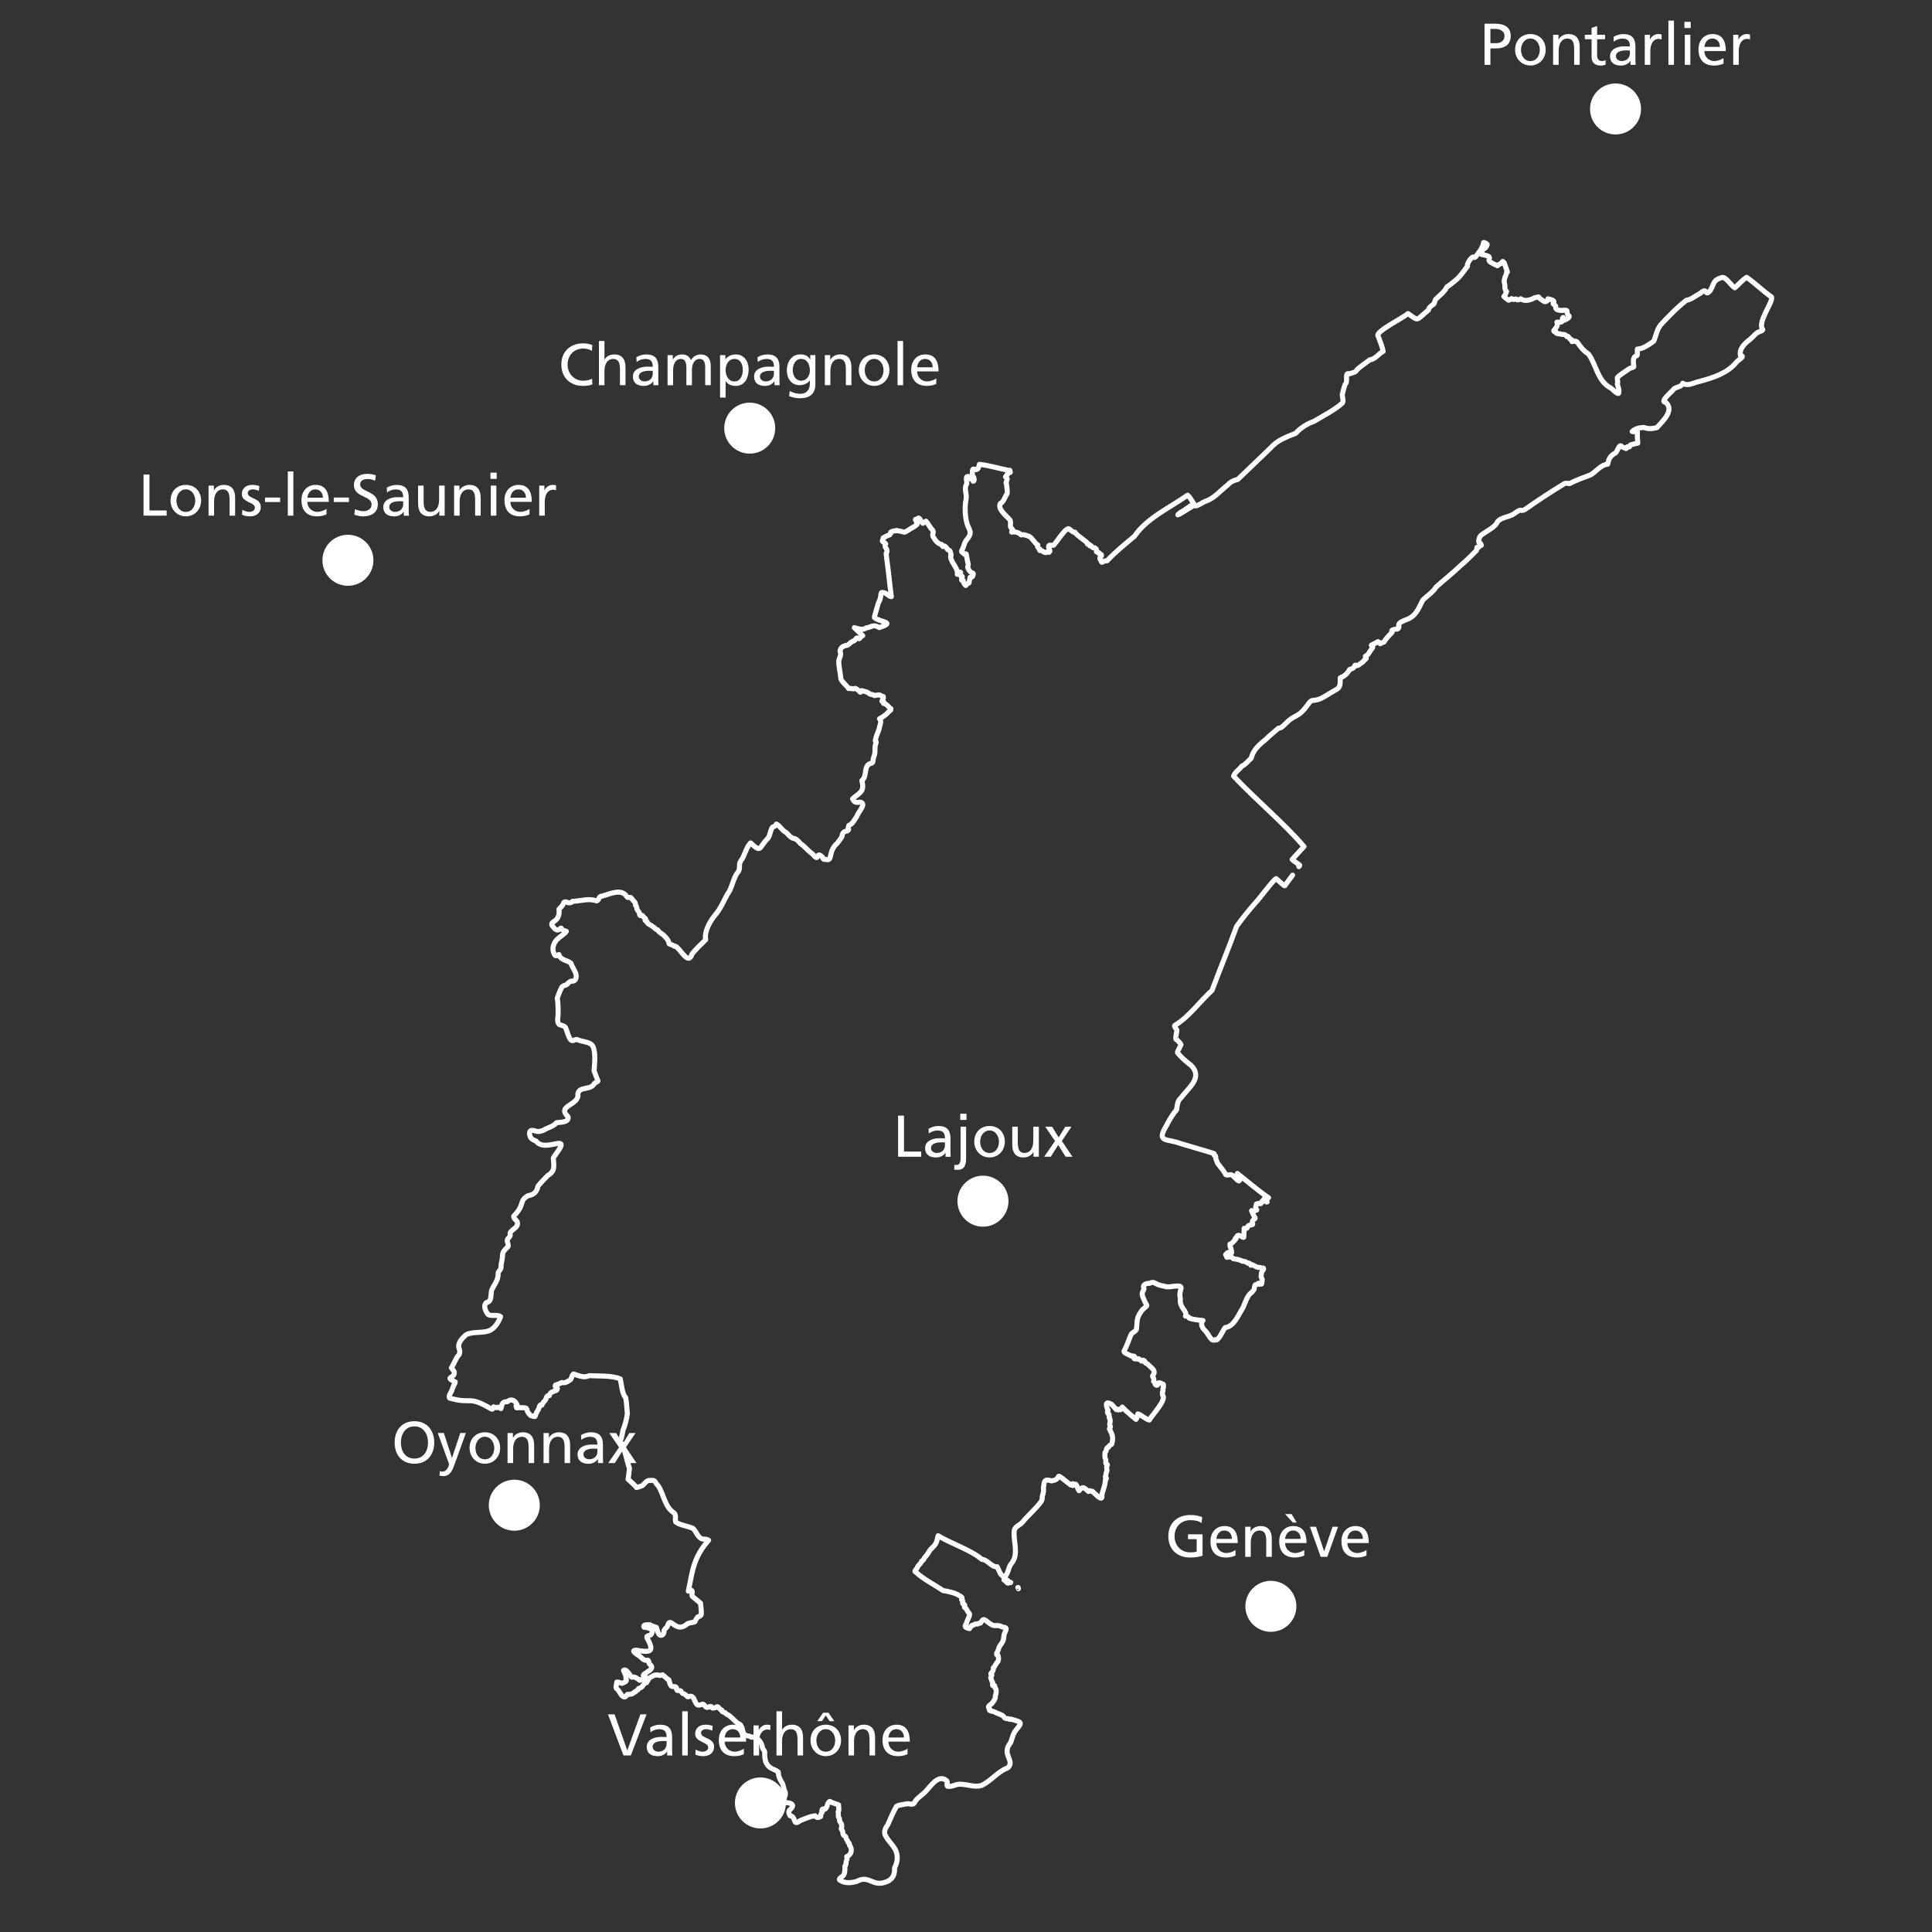 <svg xmlns="http://www.w3.org/2000/svg" id="Haut-Jura" viewBox="0 0 1000 1000"><rect x="0" y="0" width="1000" height="1000" fill="#333333" stroke="none"/><defs><style>.cls-1{fill:none;stroke:#fff;stroke-linecap:round;stroke-linejoin:round;stroke-width:2.61px;}.cls-2,.cls-3{fill:#fff;}.cls-3{fill-rule:evenodd;}.cls-4{isolation:isolate;}</style></defs><g id="Villes_VECTO_-_copie_22"><path class="cls-3" d="M671,831.43c0,7.3-5.9,13.2-13.2,13.2s-13.2-5.9-13.2-13.2,5.9-13.2,13.2-13.2,13.2,5.9,13.2,13.2"></path><g class="cls-4"><g class="cls-4"><g class="cls-4"><path class="cls-2" d="M621.98,788.3c-1.5-.98-3.11-1.46-5.86-1.46-4.91,0-8.17,3.57-8.17,8.33,0,5,3.6,8.33,8.02,8.33,2.1,0,2.65-.21,3.42-.37v-6.47h-4.48v-2.5h7.53v11.07c-1.16.4-3.17.95-6.5.95-6.74,0-11.22-4.33-11.22-11.1s4.76-10.92,11.26-10.92c3.11,0,4.48.46,6.25,1.07l-.24,3.08Z"></path><path class="cls-2" d="M639.49,805.16c-1.1.4-2.35,1.01-4.91,1.01-5.52,0-8.05-3.36-8.05-8.42,0-4.61,2.9-7.87,7.29-7.87,5.18,0,6.86,3.78,6.86,8.78h-11.1c0,3.08,2.41,5.19,5.12,5.19,1.89,0,4.09-.98,4.79-1.56v2.87ZM637.63,796.53c0-2.38-1.4-4.33-3.87-4.33-2.81,0-3.96,2.32-4.18,4.33h8.05Z"></path><path class="cls-2" d="M644.52,790.25h2.78v2.47h.06c.85-1.77,2.93-2.84,5.09-2.84,4.03,0,5.83,2.5,5.83,6.68v9.24h-2.87v-8.05c0-3.63-.79-5.4-3.29-5.55-3.26,0-4.73,2.62-4.73,6.41v7.2h-2.87v-15.56Z"></path><path class="cls-2" d="M675.08,805.16c-1.1.4-2.35,1.01-4.91,1.01-5.52,0-8.05-3.36-8.05-8.42,0-4.61,2.9-7.87,7.29-7.87,5.19,0,6.86,3.78,6.86,8.78h-11.1c0,3.08,2.41,5.19,5.12,5.19,1.89,0,4.09-.98,4.79-1.56v2.87ZM671.21,788.08h-2.04l-4-4.39h3.33l2.71,4.39ZM673.22,796.53c0-2.38-1.4-4.33-3.87-4.33-2.81,0-3.97,2.32-4.18,4.33h8.05Z"></path><path class="cls-2" d="M687.01,805.8h-3.42l-5.58-15.56h3.14l4.21,12.69h.06l4.3-12.69h2.87l-5.58,15.56Z"></path><path class="cls-2" d="M707.29,805.16c-1.1.4-2.35,1.01-4.91,1.01-5.52,0-8.05-3.36-8.05-8.42,0-4.61,2.9-7.87,7.29-7.87,5.19,0,6.86,3.78,6.86,8.78h-11.1c0,3.08,2.41,5.19,5.12,5.19,1.89,0,4.09-.98,4.79-1.56v2.87ZM705.43,796.53c0-2.38-1.4-4.33-3.87-4.33-2.81,0-3.97,2.32-4.18,4.33h8.05Z"></path></g></g></g><path class="cls-3" d="M279.4,779.09c0,7.3-5.9,13.2-13.2,13.2s-13.2-5.9-13.2-13.2,5.9-13.2,13.2-13.2,13.2,5.9,13.2,13.2"></path><g class="cls-4"><g class="cls-4"><g class="cls-4"><path class="cls-2" d="M214.52,735.62c6.47,0,10.25,4.7,10.25,11.01s-3.75,11.01-10.25,11.01-10.25-4.54-10.25-11.01,3.78-11.01,10.25-11.01ZM214.52,754.95c4.91,0,7.02-4.09,7.02-8.33s-2.32-8.36-7.02-8.33c-4.7-.03-7.02,4-7.02,8.33s2.1,8.33,7.02,8.33Z"></path><path class="cls-2" d="M227.66,761.48c.37.12.85.24,1.34.24,2.56,0,3.42-3.54,3.42-3.84,0-.34-.37-1.13-.55-1.65l-5.28-14.52h3.14l4.18,12.87h.06l4.27-12.87h2.9l-5.73,15.89c-1.07,2.99-2.2,6.44-5.98,6.44-.92,0-1.43-.12-1.95-.21l.18-2.35Z"></path><path class="cls-2" d="M250.97,741.35c4.73,0,7.9,3.42,7.9,8.14,0,4.45-3.23,8.14-7.9,8.14s-7.93-3.69-7.93-8.14c0-4.73,3.17-8.14,7.93-8.14ZM250.97,755.32c3.36,0,4.85-3.05,4.85-5.83,0-2.96-1.8-5.83-4.85-5.83s-4.88,2.87-4.88,5.83c0,2.78,1.49,5.83,4.88,5.83Z"></path><path class="cls-2" d="M262.71,741.72h2.78v2.47h.06c.85-1.77,2.93-2.84,5.09-2.84,4.03,0,5.83,2.5,5.83,6.68v9.24h-2.87v-8.05c0-3.63-.79-5.4-3.29-5.55-3.26,0-4.73,2.62-4.73,6.41v7.2h-2.87v-15.56Z"></path><path class="cls-2" d="M281.34,741.72h2.78v2.47h.06c.85-1.77,2.93-2.84,5.09-2.84,4.03,0,5.83,2.5,5.83,6.68v9.24h-2.87v-8.05c0-3.63-.79-5.4-3.29-5.55-3.26,0-4.73,2.62-4.73,6.41v7.2h-2.87v-15.56Z"></path><path class="cls-2" d="M300.71,742.81c1.43-.85,3.14-1.46,5.12-1.46,4.45,0,6.25,2.2,6.25,6.44v6.44c0,1.77.06,2.59.12,3.05h-2.68v-2.01h-.06c-.67.95-2.2,2.38-4.82,2.38-3.35,0-5.7-1.46-5.7-4.85,0-3.9,4.27-5.12,7.23-5.12,1.13,0,1.92,0,3.05.06,0-2.68-.98-4.06-3.84-4.06-1.62,0-3.35.61-4.51,1.59l-.15-2.44ZM309.22,749.86c-.61,0-1.22-.06-1.83-.06-1.56,0-5.4.24-5.4,2.99,0,1.65,1.59,2.53,2.9,2.53,2.84,0,4.33-1.77,4.33-4.09v-1.37Z"></path><path class="cls-2" d="M320.41,749.13l-5.06-7.41h3.57l3.39,5.55,3.45-5.55h3.2l-5,7.41,5.49,8.14h-3.54l-3.84-6.1-3.84,6.1h-3.42l5.61-8.14Z"></path></g></g></g><path class="cls-3" d="M193.28,290c0,7.3-5.9,13.2-13.2,13.2s-13.2-5.9-13.2-13.2,5.9-13.2,13.2-13.2,13.2,5.9,13.2,13.2"></path><g class="cls-4"><g class="cls-4"><g class="cls-4"><path class="cls-2" d="M74.3,245.61h3.05v18.61h8.91v2.68h-11.96v-21.29Z"></path><path class="cls-2" d="M96.2,250.98c4.73,0,7.9,3.42,7.9,8.14,0,4.45-3.23,8.14-7.9,8.14s-7.93-3.69-7.93-8.14c0-4.73,3.17-8.14,7.93-8.14ZM96.2,264.95c3.36,0,4.85-3.05,4.85-5.83,0-2.96-1.8-5.83-4.85-5.83s-4.88,2.87-4.88,5.83c0,2.78,1.49,5.83,4.88,5.83Z"></path><path class="cls-2" d="M107.94,251.35h2.78v2.47h.06c.85-1.77,2.93-2.84,5.09-2.84,4.03,0,5.83,2.5,5.83,6.68v9.24h-2.87v-8.05c0-3.63-.79-5.4-3.29-5.55-3.26,0-4.73,2.62-4.73,6.41v7.2h-2.87v-15.56Z"></path><path class="cls-2" d="M125.42,263.85c1.13.73,2.75,1.1,3.57,1.1,1.31,0,2.93-.55,2.93-2.23,0-2.84-6.74-2.59-6.74-6.96,0-3.23,2.41-4.79,5.49-4.79,1.34,0,2.44.27,3.57.61l-.24,2.5c-.64-.4-2.35-.79-3.02-.79-1.46,0-2.75.61-2.75,1.89,0,3.17,6.74,2.26,6.74,7.23,0,3.32-2.65,4.85-5.43,4.85-1.46,0-2.96-.15-4.27-.85l.15-2.56Z"></path><path class="cls-2" d="M137.16,257.54h7.84v2.32h-7.84v-2.32Z"></path><path class="cls-2" d="M148.97,244.03h2.87v22.88h-2.87v-22.88Z"></path><path class="cls-2" d="M169,266.26c-1.1.4-2.35,1.01-4.91,1.01-5.52,0-8.05-3.36-8.05-8.42,0-4.61,2.9-7.87,7.29-7.87,5.19,0,6.86,3.78,6.86,8.78h-11.1c0,3.08,2.41,5.19,5.12,5.19,1.89,0,4.09-.98,4.79-1.56v2.87ZM167.14,257.63c0-2.38-1.4-4.33-3.87-4.33-2.81,0-3.97,2.32-4.18,4.33h8.05Z"></path><path class="cls-2" d="M172.76,257.54h7.84v2.32h-7.84v-2.32Z"></path><path class="cls-2" d="M194.14,248.82c-1.56-.61-2.41-.88-4-.88-1.71,0-3.72.61-3.72,2.84,0,4.09,9.15,3.14,9.15,10.16,0,4.54-3.51,6.34-7.78,6.34-1.49,0-2.96-.43-4.36-.88l.3-2.84c1.04.43,2.87,1.04,4.42,1.04,1.74,0,4.18-.98,4.18-3.48,0-4.76-9.15-3.45-9.15-10.07,0-3.78,2.99-5.79,6.83-5.79,1.4,0,3.08.24,4.54.76l-.43,2.81Z"></path><path class="cls-2" d="M200.17,252.45c1.43-.85,3.14-1.46,5.12-1.46,4.45,0,6.25,2.2,6.25,6.44v6.44c0,1.77.06,2.59.12,3.05h-2.68v-2.01h-.06c-.67.95-2.2,2.38-4.82,2.38-3.35,0-5.7-1.46-5.7-4.85,0-3.9,4.27-5.12,7.23-5.12,1.13,0,1.92,0,3.05.06,0-2.68-.98-4.06-3.84-4.06-1.62,0-3.35.61-4.51,1.59l-.15-2.44ZM208.69,259.49c-.61,0-1.22-.06-1.83-.06-1.56,0-5.4.24-5.4,2.99,0,1.65,1.59,2.53,2.9,2.53,2.84,0,4.33-1.77,4.33-4.09v-1.37Z"></path><path class="cls-2" d="M230.16,266.9h-2.78v-2.47h-.06c-.85,1.77-2.93,2.84-5.09,2.84-4.03,0-5.83-2.5-5.83-6.68v-9.24h2.87v8.05c0,3.63.79,5.4,3.29,5.55,3.26,0,4.73-2.62,4.73-6.41v-7.2h2.87v15.56Z"></path><path class="cls-2" d="M235.04,251.35h2.78v2.47h.06c.85-1.77,2.93-2.84,5.09-2.84,4.03,0,5.83,2.5,5.83,6.68v9.24h-2.87v-8.05c0-3.63-.79-5.4-3.29-5.55-3.26,0-4.73,2.62-4.73,6.41v7.2h-2.87v-15.56Z"></path><path class="cls-2" d="M257.09,247.87h-3.23v-3.23h3.23v3.23ZM254.04,251.35h2.87v15.56h-2.87v-15.56Z"></path><path class="cls-2" d="M274.08,266.26c-1.1.4-2.35,1.01-4.91,1.01-5.52,0-8.05-3.36-8.05-8.42,0-4.61,2.9-7.87,7.29-7.87,5.19,0,6.86,3.78,6.86,8.78h-11.1c0,3.08,2.41,5.19,5.12,5.19,1.89,0,4.09-.98,4.79-1.56v2.87ZM272.22,257.63c0-2.38-1.4-4.33-3.87-4.33-2.81,0-3.97,2.32-4.18,4.33h8.05Z"></path><path class="cls-2" d="M279.11,251.35h2.68v2.41h.06c.76-1.62,2.41-2.78,4.06-2.78.85,0,1.28.09,1.89.21v2.56c-.52-.21-1.1-.27-1.59-.27-2.56,0-4.24,2.44-4.24,6.34v7.08h-2.87v-15.56Z"></path></g></g></g><path class="cls-3" d="M406.8,933.2c0,7.3-5.9,13.2-13.2,13.2s-13.2-5.9-13.2-13.2,5.9-13.2,13.2-13.2,13.2,5.9,13.2,13.2"></path><g class="cls-4"><g class="cls-4"><g class="cls-4"><path class="cls-2" d="M326.51,908.62h-3.81l-8.02-21.29h3.42l6.56,18.61h.06l6.74-18.61h3.2l-8.14,21.29Z"></path><path class="cls-2" d="M336.52,894.16c1.43-.85,3.14-1.46,5.12-1.46,4.45,0,6.25,2.2,6.25,6.44v6.44c0,1.77.06,2.59.12,3.05h-2.68v-2.01h-.06c-.67.95-2.2,2.38-4.82,2.38-3.35,0-5.7-1.46-5.7-4.85,0-3.9,4.27-5.12,7.23-5.12,1.13,0,1.92,0,3.05.06,0-2.68-.98-4.06-3.84-4.06-1.62,0-3.35.61-4.51,1.59l-.15-2.44ZM345.03,901.21c-.61,0-1.22-.06-1.83-.06-1.56,0-5.4.24-5.4,2.99,0,1.65,1.59,2.53,2.9,2.53,2.84,0,4.33-1.77,4.33-4.09v-1.37Z"></path><path class="cls-2" d="M353.11,885.74h2.87v22.88h-2.87v-22.88Z"></path><path class="cls-2" d="M360.06,905.57c1.13.73,2.75,1.1,3.57,1.1,1.31,0,2.93-.55,2.93-2.23,0-2.84-6.74-2.59-6.74-6.96,0-3.23,2.41-4.79,5.49-4.79,1.34,0,2.44.27,3.57.61l-.24,2.5c-.64-.4-2.35-.79-3.02-.79-1.46,0-2.75.61-2.75,1.89,0,3.17,6.74,2.26,6.74,7.23,0,3.32-2.65,4.85-5.43,4.85-1.46,0-2.96-.15-4.27-.85l.15-2.56Z"></path><path class="cls-2" d="M385.01,907.98c-1.1.4-2.35,1.01-4.91,1.01-5.52,0-8.05-3.36-8.05-8.42,0-4.61,2.9-7.87,7.29-7.87,5.19,0,6.86,3.78,6.86,8.78h-11.1c0,3.08,2.41,5.19,5.12,5.19,1.89,0,4.09-.98,4.79-1.56v2.87ZM383.15,899.34c0-2.38-1.4-4.33-3.87-4.33-2.81,0-3.97,2.32-4.18,4.33h8.05Z"></path><path class="cls-2" d="M390.04,893.06h2.68v2.41h.06c.76-1.62,2.41-2.78,4.06-2.78.85,0,1.28.09,1.89.21v2.56c-.52-.21-1.1-.27-1.59-.27-2.56,0-4.24,2.44-4.24,6.34v7.08h-2.87v-15.56Z"></path><path class="cls-2" d="M401.91,885.74h2.87v9.55h.06c1.04-1.65,2.84-2.59,5-2.59,4.03,0,5.83,2.5,5.83,6.68v9.24h-2.87v-8.05c0-3.63-.79-5.4-3.29-5.55-3.26,0-4.73,2.62-4.73,6.41v7.2h-2.87v-22.88Z"></path><path class="cls-2" d="M427.44,892.7c4.73,0,7.9,3.42,7.9,8.14,0,4.45-3.23,8.14-7.9,8.14s-7.93-3.69-7.93-8.14c0-4.73,3.17-8.14,7.93-8.14ZM427.44,906.67c3.36,0,4.85-3.05,4.85-5.83,0-2.96-1.8-5.83-4.85-5.83s-4.88,2.87-4.88,5.83c0,2.78,1.49,5.83,4.88,5.83ZM426.03,886.5h2.78l3.05,4.39h-2.44l-2.01-2.99-1.98,2.99h-2.41l3.02-4.39Z"></path><path class="cls-2" d="M439.18,893.06h2.78v2.47h.06c.85-1.77,2.93-2.84,5.09-2.84,4.03,0,5.83,2.5,5.83,6.68v9.24h-2.87v-8.05c0-3.63-.79-5.4-3.29-5.55-3.26,0-4.73,2.62-4.73,6.41v7.2h-2.87v-15.56Z"></path><path class="cls-2" d="M469.74,907.98c-1.1.4-2.35,1.01-4.91,1.01-5.52,0-8.05-3.36-8.05-8.42,0-4.61,2.9-7.87,7.29-7.87,5.19,0,6.86,3.78,6.86,8.78h-11.1c0,3.08,2.41,5.19,5.12,5.19,1.89,0,4.09-.98,4.79-1.56v2.87ZM467.88,899.34c0-2.38-1.4-4.33-3.87-4.33-2.81,0-3.97,2.32-4.18,4.33h8.05Z"></path></g></g></g><path class="cls-3" d="M401.26,221.6c0,7.3-5.9,13.2-13.2,13.2s-13.2-5.9-13.2-13.2,5.9-13.2,13.2-13.2,13.2,5.9,13.2,13.2"></path><g class="cls-4"><g class="cls-4"><g class="cls-4"><path class="cls-2" d="M306.34,181.59c-1.34-.79-2.84-1.19-4.39-1.19-4.91,0-8.17,3.54-8.17,8.33s3.6,8.33,8.02,8.33c1.52,0,3.57-.4,4.64-1.04l.18,2.96c-1.62.67-3.6.76-4.85.76-6.74,0-11.22-4.33-11.22-11.1s4.76-10.92,11.26-10.92c1.65,0,3.26.24,4.79.92l-.24,2.96Z"></path><path class="cls-2" d="M310,176.49h2.87v9.55h.06c1.04-1.65,2.84-2.59,5-2.59,4.03,0,5.83,2.5,5.83,6.68v9.24h-2.87v-8.05c0-3.63-.79-5.4-3.29-5.55-3.26,0-4.73,2.62-4.73,6.41v7.2h-2.87v-22.88Z"></path><path class="cls-2" d="M329.36,184.91c1.43-.85,3.14-1.46,5.12-1.46,4.45,0,6.25,2.2,6.25,6.44v6.44c0,1.77.06,2.59.12,3.05h-2.68v-2.01h-.06c-.67.95-2.2,2.38-4.82,2.38-3.35,0-5.7-1.46-5.7-4.85,0-3.9,4.27-5.12,7.23-5.12,1.13,0,1.92,0,3.05.06,0-2.68-.98-4.06-3.84-4.06-1.62,0-3.35.61-4.51,1.59l-.15-2.44ZM337.87,191.96c-.61,0-1.22-.06-1.83-.06-1.56,0-5.4.24-5.4,2.99,0,1.65,1.59,2.53,2.9,2.53,2.84,0,4.33-1.77,4.33-4.09v-1.37Z"></path><path class="cls-2" d="M345.56,183.81h2.68v2.26h.06c1.1-1.8,2.65-2.62,4.94-2.62,1.8,0,3.6.92,4.42,3.02,1.07-2.23,3.42-3.02,4.82-3.02,3.97,0,5.4,2.56,5.4,5.95v9.97h-2.87v-9.27c0-1.92-.46-4.33-2.78-4.33-2.93,0-4.09,2.87-4.09,5.77v7.84h-2.87v-9.27c0-1.92-.46-4.33-2.78-4.33-2.93,0-4.09,2.87-4.09,5.77v7.84h-2.87v-15.56Z"></path><path class="cls-2" d="M372.7,183.81h2.75v2.2h.06c.76-1.16,2.53-2.56,5.28-2.56,4.51,0,6.71,3.69,6.71,7.87s-1.98,8.42-6.68,8.42c-2.75,0-4.3-1.07-5.19-2.5h-.06v8.54h-2.87v-21.96ZM380.18,185.77c-3.11,0-4.61,2.96-4.61,5.86,0,2.59,1.34,5.8,4.58,5.8s4.36-3.45,4.3-5.89c.06-2.81-1.16-5.77-4.27-5.77Z"></path><path class="cls-2" d="M392.07,184.91c1.43-.85,3.14-1.46,5.12-1.46,4.45,0,6.25,2.2,6.25,6.44v6.44c0,1.77.06,2.59.12,3.05h-2.68v-2.01h-.06c-.67.95-2.2,2.38-4.82,2.38-3.35,0-5.7-1.46-5.7-4.85,0-3.9,4.27-5.12,7.23-5.12,1.13,0,1.92,0,3.05.06,0-2.68-.98-4.06-3.84-4.06-1.62,0-3.35.61-4.51,1.59l-.15-2.44ZM400.58,191.96c-.61,0-1.22-.06-1.83-.06-1.56,0-5.4.24-5.4,2.99,0,1.65,1.59,2.53,2.9,2.53,2.84,0,4.33-1.77,4.33-4.09v-1.37Z"></path><path class="cls-2" d="M422.05,198.7c0,4.73-2.44,7.44-8.02,7.44-1.65,0-3.08-.21-5.58-1.07l.31-2.65c2.2,1.01,3.51,1.4,5.61,1.4,3.02,0,4.82-2.04,4.82-5.34v-1.53h-.06c-1.22,1.62-3.23,2.41-5.22,2.41-4.45,0-6.65-3.63-6.65-7.66s2.26-8.27,6.95-8.27c2.75,0,4.27,1.01,5.12,2.68h.06v-2.32h2.65v14.89ZM419.19,191.78c0-3.23-1.49-6.01-4.54-6.01s-4.33,3.14-4.33,5.8c0,2.93,1.65,5.49,4.33,5.49s4.54-2.38,4.54-5.28Z"></path><path class="cls-2" d="M426.93,183.81h2.78v2.47h.06c.85-1.77,2.93-2.84,5.09-2.84,4.03,0,5.83,2.5,5.83,6.68v9.24h-2.87v-8.05c0-3.63-.79-5.4-3.29-5.55-3.26,0-4.73,2.62-4.73,6.41v7.2h-2.87v-15.56Z"></path><path class="cls-2" d="M452.46,183.45c4.73,0,7.9,3.42,7.9,8.14,0,4.45-3.23,8.14-7.9,8.14s-7.93-3.69-7.93-8.14c0-4.73,3.17-8.14,7.93-8.14ZM452.46,197.42c3.36,0,4.85-3.05,4.85-5.83,0-2.96-1.8-5.83-4.85-5.83s-4.88,2.87-4.88,5.83c0,2.78,1.49,5.83,4.88,5.83Z"></path><path class="cls-2" d="M464.57,176.49h2.87v22.88h-2.87v-22.88Z"></path><path class="cls-2" d="M484.61,198.73c-1.1.4-2.35,1.01-4.91,1.01-5.52,0-8.05-3.36-8.05-8.42,0-4.61,2.9-7.87,7.29-7.87,5.19,0,6.86,3.78,6.86,8.78h-11.1c0,3.08,2.41,5.19,5.12,5.19,1.89,0,4.09-.98,4.79-1.56v2.87ZM482.75,190.1c0-2.38-1.4-4.33-3.87-4.33-2.81,0-3.97,2.32-4.18,4.33h8.05Z"></path></g></g></g><path class="cls-3" d="M849.4,56.4c0,7.3-5.9,13.2-13.2,13.2s-13.2-5.9-13.2-13.2,5.9-13.2,13.2-13.2,13.2,5.9,13.2,13.2"></path><g class="cls-4"><g class="cls-4"><g class="cls-4"><path class="cls-2" d="M768.38,12.27h5.58c4.36,0,7.99,1.53,7.99,6.38s-3.69,6.41-7.53,6.41h-2.99v8.51h-3.05V12.27ZM771.43,22.36h3.02c1.89,0,4.27-.95,4.27-3.75s-2.81-3.66-4.7-3.66h-2.59v7.41Z"></path><path class="cls-2" d="M792.14,17.63c4.73,0,7.9,3.42,7.9,8.14,0,4.45-3.23,8.14-7.9,8.14s-7.93-3.69-7.93-8.14c0-4.73,3.17-8.14,7.93-8.14ZM792.14,31.6c3.36,0,4.85-3.05,4.85-5.83,0-2.96-1.8-5.83-4.85-5.83s-4.88,2.87-4.88,5.83c0,2.78,1.49,5.83,4.88,5.83Z"></path><path class="cls-2" d="M803.89,18h2.78v2.47h.06c.85-1.77,2.93-2.84,5.09-2.84,4.03,0,5.83,2.5,5.83,6.68v9.24h-2.87v-8.05c0-3.63-.79-5.4-3.29-5.55-3.26,0-4.73,2.62-4.73,6.41v7.2h-2.87v-15.56Z"></path><path class="cls-2" d="M830.79,20.32h-4.12v8.51c0,1.8,1.1,2.78,2.41,2.78.88,0,1.53-.27,1.95-.55v2.44c-.64.18-1.53.43-2.44.43-2.96,0-4.79-1.4-4.79-4.51v-9.09h-3.51v-2.32h3.51v-3.6l2.87-.92v4.51h4.12v2.32Z"></path><path class="cls-2" d="M835.12,19.1c1.43-.85,3.14-1.46,5.12-1.46,4.45,0,6.25,2.2,6.25,6.44v6.44c0,1.77.06,2.59.12,3.05h-2.68v-2.01h-.06c-.67.95-2.2,2.38-4.82,2.38-3.35,0-5.7-1.46-5.7-4.85,0-3.9,4.27-5.12,7.23-5.12,1.13,0,1.92,0,3.05.06,0-2.68-.98-4.06-3.84-4.06-1.62,0-3.36.61-4.51,1.59l-.15-2.44ZM843.63,26.14c-.61,0-1.22-.06-1.83-.06-1.55,0-5.4.24-5.4,2.99,0,1.65,1.59,2.53,2.9,2.53,2.84,0,4.33-1.77,4.33-4.09v-1.37Z"></path><path class="cls-2" d="M851.34,18h2.68v2.41h.06c.76-1.62,2.41-2.78,4.06-2.78.85,0,1.28.09,1.89.21v2.56c-.52-.21-1.1-.27-1.59-.27-2.56,0-4.24,2.44-4.24,6.34v7.08h-2.87v-15.56Z"></path><path class="cls-2" d="M863.57,10.68h2.87v22.88h-2.87V10.68Z"></path><path class="cls-2" d="M875.1,14.52h-3.23v-3.23h3.23v3.23ZM872.05,18h2.87v15.56h-2.87v-15.56Z"></path><path class="cls-2" d="M892.09,32.92c-1.1.4-2.35,1.01-4.91,1.01-5.52,0-8.05-3.36-8.05-8.42,0-4.61,2.9-7.87,7.29-7.87,5.18,0,6.86,3.78,6.86,8.78h-11.1c0,3.08,2.41,5.19,5.12,5.19,1.89,0,4.09-.98,4.79-1.56v2.87ZM890.23,24.28c0-2.38-1.4-4.33-3.87-4.33-2.81,0-3.96,2.32-4.18,4.33h8.05Z"></path><path class="cls-2" d="M897.12,18h2.68v2.41h.06c.76-1.62,2.41-2.78,4.06-2.78.85,0,1.28.09,1.89.21v2.56c-.52-.21-1.1-.27-1.59-.27-2.56,0-4.24,2.44-4.24,6.34v7.08h-2.87v-15.56Z"></path></g></g></g><path class="cls-3" d="M521.98,621.73c0,7.3-5.9,13.2-13.2,13.2s-13.2-5.9-13.2-13.2,5.9-13.2,13.2-13.2,13.2,5.9,13.2,13.2"></path><g class="cls-4"><g class="cls-4"><g class="cls-4"><path class="cls-2" d="M464.86,577.44h3.05v18.61h8.91v2.68h-11.96v-21.29Z"></path><path class="cls-2" d="M480.6,584.27c1.43-.85,3.14-1.46,5.12-1.46,4.45,0,6.25,2.2,6.25,6.44v6.44c0,1.77.06,2.59.12,3.05h-2.68v-2.01h-.06c-.67.95-2.2,2.38-4.82,2.38-3.35,0-5.7-1.46-5.7-4.85,0-3.9,4.27-5.12,7.23-5.12,1.13,0,1.92,0,3.05.06,0-2.68-.98-4.06-3.84-4.06-1.62,0-3.36.61-4.51,1.59l-.15-2.44ZM489.11,591.32c-.61,0-1.22-.06-1.83-.06-1.55,0-5.4.24-5.4,2.99,0,1.65,1.59,2.53,2.9,2.53,2.84,0,4.33-1.77,4.33-4.09v-1.37Z"></path><path class="cls-2" d="M493.99,602.91c.37.06.61.09,1.16.09,1.34,0,2.04-1.28,2.04-3.29v-16.53h2.87v16.11c0,2.26-.09,6.22-4.39,6.22-.61,0-1.37-.03-1.77-.12l.09-2.47ZM500.25,579.69h-3.23v-3.23h3.23v3.23Z"></path><path class="cls-2" d="M512.2,582.81c4.73,0,7.9,3.42,7.9,8.14,0,4.45-3.23,8.14-7.9,8.14s-7.93-3.69-7.93-8.14c0-4.73,3.17-8.14,7.93-8.14ZM512.2,596.78c3.36,0,4.85-3.05,4.85-5.83,0-2.96-1.8-5.83-4.85-5.83s-4.88,2.87-4.88,5.83c0,2.78,1.5,5.83,4.88,5.83Z"></path><path class="cls-2" d="M537.7,598.73h-2.78v-2.47h-.06c-.85,1.77-2.93,2.84-5.09,2.84-4.03,0-5.83-2.5-5.83-6.68v-9.24h2.87v8.05c0,3.63.79,5.4,3.29,5.55,3.26,0,4.73-2.62,4.73-6.41v-7.2h2.87v15.56Z"></path><path class="cls-2" d="M546.06,590.58l-5.06-7.41h3.57l3.39,5.55,3.45-5.55h3.2l-5,7.41,5.49,8.14h-3.54l-3.84-6.1-3.84,6.1h-3.42l5.61-8.14Z"></path></g></g></g></g><g id="Trac&#xE9;_Parc_-_copie_22"><path class="cls-1" d="M526.83,821.67c.34-.11.23.5.28.66-.05-.17.07-.76-.28-.66Z"></path><path class="cls-1" d="M523.25,818.93l-.19.26s.24-.28.19-.26Z"></path><path class="cls-1" d="M766.49,131.18c.18-.66,1.02-1.6,1.27-2.35.95-.04,1.96-1.43,1.97-2.42-.45-.22-1.23-1.03-1.79-.89-.36,1.81-1.2,3.43-2.3,4.88-.83.74-2.04,3.82-3.12,2.63-1.02,0-3.51,3.73-2.93,4.73-2.04,2.63-3.91,5.64-6.58,7.65-1.28,1.03-2.68,2.27-4.1,3.06-1.08,2.51-3.86,4.54-5.73,6.39-.54.56-.59,2.03-1.12,2.57-1.09.71-2.5,1.64-2.67,3.01-6.67,5.5-4.75,6.02-10.61,1.84-1.98,2.01-17.5,9.59-15.45,11.68.83,2.44,2.14,5.43,2.6,7.9-2.39,1.17-4,4.09-6.89,4.38-2.07,1.61-4.73,3.3-6.61,5.06-.8,1.66-2.5,1.53-3.95,2.2-2.67-.96-.71,3.62-1.98,5.09-.77.94-1.48,4.81-1.75,5.65-.01,1.36,1.1,3.93-.39,4.75-3.73,3.35-10.11,6.59-14.31,9.13-3.32,1.09-7.21,3.58-9.39,6.16-4.64,1.78-9.64,3.68-12.96,7.51-5.5,5.42-11.47,10.95-17.03,16.37-1.8.34-3.91,1.27-5.21,2.88-3.78,2.87-7.03,7.07-11.81,8.52-1.12.5-3.87,2.4-4.88,2.31-.57-1.49-1.67.52-2.56.76-.9.55-9.93,6.41-5.21,2.58,1.21-.4,5.73-3.82,6.89-4.5-.67-1.08-2.25-3.72-3.21-4.4-9.18,6.52-21.04,11.78-27.51,21.27-4.62,3.9-9.72,7.97-13.85,12.37-.12.6-1.36.2-1.82.54-.42.01-1.33,1.22-1.47.04-1.69-2.71-.09-1.38.12-3.27-.2-.58-.85-.08-1.14-.61.18-.98-1.09-.49-1.52-1.08,0-.5.28-1.52-.49-1.69-.35-.58-.63-.26-.98-.37-.62.19-.95-.86-1.36-1.12-.5.54-1.14-.23-1.12-.79-1.12.71-.55-1.16-1.57-1.28-1.42-1.26-4.45-3.22-5.3-4.39.01-.16-.14-.49-.29-.49-.32.8-2.99-1.83-3.32-1.83-2.17.34-5.84,6.69-7.75,8.61-.8.29-2.5-.57-2.49.52-.35.92.63,1.68.62,2.55-.28-.14-.58.33-.46.61-.64,0-1.01-.63-1.53.14-.82.2-2.19-1.15-2.93-1.24-.58.44-.42-.3-.43-.71-.76-.37-1.4-1.1-.9-1.98-1.69-.96-2.69-3.41-4.37-4.4-1.26-.47-3.11-1.25-4.26-.83-1.17-1.25-3.24-1.83-4.91-1.43.73-2.11.71-.71-.56-2.6-.4-1.43.56-3.37-.95-4.4-1.81-1.95-5.91-5.12-4.32-7.91,1.52-.29,2.62-4.12,3.54-5.14.05-.11-.28-5.69-.66-5.45.64-2.5,1.13-1.76-.25-3.11.52-.88,1.39-2.15,2.47-2.34,0,0-.26-1.07-.26-1.07-.03.05-.41.11-.48.08-4.77-.96-10.46-2.66-15.24-3.16-1.25,6.18-3.92-.99-3.65,5.07-.27,2.27.98.67.74,2.24.4.34.23,1.43-.33,1.44-.33-1.07-1.9-1.37-2.2-2.4-2.56-.74-.44,3.15-1.34,4.03-1.21,2.25.28,4.94-.08,7.35-.78,3.73-.69,8.93.37,12.62.25,1.62,2.14,4.05,1.63,5.53-.05,1.31-1.64,2.93-2.28,3.9-.86,1.48-1.11,3.51-2.06,4.89-.37.83,1.06,1.25,1.38,1.84.25.19.74-.59,1,0,.3,1.55.53,3.41,1.03,5.08.13.82-.71,1.76.1,2.42.14.92,1.09,1.78,1.84,2.24,1.22-.09.42,1.05.4,1.64-.2.46-.93.68-1.4.62.19.05-.68,2.77-.54,2.8-.36.4-1.5.67-1.7,1.4-.49-.21-.66-1.08-1.08-1.46-.31-.8.15-1.55-.99-1.28-.33-.44.39-1.39.3-1.89,0-.38-.51-.3-.67-.14-.64-.79-.79-1.09-.19-2.01-1.24-.84-.85,1.3-1.75.99.8-3.12-4.15-6.8-3.35-9.96.53,1-.17-1.61-.3-1.92-.15-.46-.78-.75-1.22-.84-.45-.61-1.09-1.81-1.91-1.97-.82.85-1.04-.22-1.38-.8-1.4.01-3.23-1.97-3.79-3.17-1.77-2.12.16-2.47-.74-4.19-1.24-.95-2.26-3.33-3.51-4.65-.5.29-1.08.85-1.62,1.09-1.02-.43-1.7-4.04-2.8-2.22.03.44-.46,0-.76.09-.75.11.23,1.01.36,1.37-.04.48.28.89.2,1.34-.59.48-1.56,1.33-2.38,1.64-6.05,3.6-2.43,2.2-7.91,1.62-.16-.43-.67.14-.99.11-.75-.12-1.59.26-2.15.52-.3.2-.47.38-.16.69,0,0-.64.85-.64.85-.89.21-2.48,1.09-3.34,1.55.29.4.15.75-.19,1.04-.94.95,1.34,1.37,1.55,2.08-1.02,1.79.56,1.94.65,3.52-.07.61-.01.99-.43,1.39.09,1.07.29,2.37.39,3.44.88,6.14,1.47,12.8,2.29,18.95-1.54-.27-2.56-1.98-4.15-2.13-2.18-.47-.33,1.56-2.55,5.34-.02.3-2.18,7.27-2.07,7.57,3.01,2.61,11.51,2.28,2.49,5.21-3.04-2-4.23-.08-6.72.16-1.9,1.44-4.16.37-6.17-.12.25.19,4.11,3.93,4.37,4.15-.83.07-1.15,1.23-1.91,1.59-1.68-1.13-1.36.3-2.62,1.09-1.39.29-2.17,1.45-3.24,2.22-1.64.21-4.13,1.01-3.93,3.4.85,1.62-.5,3.16-.69,4.74-.12,2.45.78,6.26,1.03,8.77-.39,1.28,3.61,4.51,4.04,5.56.87-.31,2.34.49,3.41-.09.89.3,1.99,1.19,2.58,1.95.48.26.37-.81.77-.8,1.35.41,3.12.61,4.11,1.7.47.37,2.01.27,2.42.84.58.19,1.28-.39,1.85-.22.92-.57,1.84.78,2.8.75.36.85-.53,1.75-.69,2.44,0,0,.88.2.88.2v.95c1.7.21,2.34,1.75,3.8,2.74-.19.31-.32.36-.13.68-.23.29-1.05.78-1.31,1.1-.94,1.3-3.06,2.62-4.5,3.42,1.17,1.22.45,2.63.03,4.16-.27,1.96-1.31,3.62-1.82,5.48-.1.76-.45,1.23-.35,1.88.56.02.46.51.37,1.01-.95,1.91-.27,4.16-.8,6.11-.23.91-.65,1.6-.69,2.49-.1,1.37-.37,1.98-1.76,2.07-3.25,1.62-1.24,6.57-4.11,8.79,1.53,5.9-1.1,6.12-4.78,9.41.81,2.09,2.11,1.97,3.9,1.74,3.74.59-1.28,5.42-1.51,7.02-1.33,1.89-2.22,4.13-4.36,5.05,0,0-.4,1.67-.4,1.67.67.62.16.68-.41,1.18-1.85.26-2.47.93-2.69,2.77-.49,1.1-1.78,2.57-2.51,3.57-5.08,4.54-2.02,9.74-6.03,8.29-1.14.38-1.35-.43-1.67-1.18-3.78-3.6-.96,3.53-5.15-1.65-2.31-1.44-4.03-4.03-6.16-5.26-.77-.98-1.85-2.31-3.17-2.6-1.93-.34-2.92-1.88-4.16-3.14-2.07-.82-3.22-3.51-5.15-4.37-.36.93-1,1.27-1.9,1.49-1.26,1.48-1.22,4.19-2.45,5.83-4.89,4.87-3.12,7.87-9.01,2.43-2.46,2.59-2.92,6.57-5.02,9.28-1.2,1.55-.24,3.81-1.23,5.46-2.38,2.78-2.98,6.75-4.57,9.99-2.79,4.14-4.33,9.15-7.72,12.83-2.75,3.47-5.47,8.55-4.68,12.54-2.36,2.27-5.05,4.87-7.07,7.37-1.8,6.26-5.93-2.53-8.4-3.89-.36-.25-.77.06-.89-.14-.61-.67-1.96-.87-2.56-1.22-.27-2.11-2.08-3.77-3.45-4.98-1.24-.68-1.9-1.31-2.56-2.31-1.14-.04-1.58-1.34-2.49-1.59-.86-.89-2.2-1.07-2.83-2.06.28-.9-.8-.69-1.1-1.16-.16-.38.26-.61.24-.87-.36-.25-.52-.63-.86-.72-.57-.34-.42-1.16-1.16-1-.17-.1-.58-.13-.58.08-.64.13-.56-1.18-.61-1.5-.48-.81-1.18-1.29-1.37-2.16.18-.71-.33-1.37-.71-1.71.29-1.17-.49-1.9-1.21-2.47-.29-.59-.84-1.08-1.18-1.52-.59-.18-1.46.27-1.87-.23-2.79-4.83-9.12-1.49-13.22-.41-1.47-.25-1.2,2.25-2.66,2.41-3.81-1.55-8.63.16-12.41.21-2.08,2.15-3.35-.93-4.63.81-.3,1.42-1.54,2.35-2.34,3.26.71,7.02-4.7,5.82-3.63,8.4,1.36,1.81,2.57,3.49,4.48,1.45.44-.24.61.58.76.71.16.21,1.94.87,2.2.89-.64,1.18-3.6,2.94-4.35,3.8-2.06,1.68-3.05,4.51-2.38,6.89.91,2.24.96,2.4,2.87,1.33.68,2.92,4.43,2.95,6.19,4.46.55,1.73,1.84,3.53,2.45,5.09.72,2.02.26,4.55-2.17,4.21-1.13.17-1.82,1.34-2.54,1.88-.82.29-1.88.54-2.35,1.11-.93,1.65-1.9,4.25-2.44,5.89.44,2.38.46,4.97.43,7.16.29,2.14-1.04,4.95.66,6.47,1.15.45,2.63.57,3.22,1.61.84,1.89,1.36,4.59,2.57,6.15.98,1.27,2.35-.16,3.25-.07,2.86,1.4,7.55.94,8.59,4.21,1.21,3.86.59,8.41.33,11.98.58,1.49,1.49,4.07,2.02,5.29-.49.71-1.83.98-2.12,1.69-1.83,3.14-7.69,1.01-8.29,5.05,1.04,5.87-11.33,5.86-5.05,11.81.54,3.04-4.16,2.77-5.98,3.05-1.38,1.7-3.78,2.42-5.57,3.23-1.74,1.13-3.97,1.78-5.74.96-2.79-.92-3.15,1.11-2.26,3.17.59,1.35,2.01,1.69,3.04,2.23,2.71,3.56,8.04,1.57,11.54,1.11,4.14-.42-2.36,6.28-2.68,7.67.2,3.91,1.17,6.62-2.88,8.96-1.76,1.96-3.72,3.75-5.15,5.66-.27,2.83-2.51,4.54-5,4.77-5.05,2.88-1.35,4.43-7.48,10.61-.16,1.3,1.41,1.97,1.81,2.92,1.13,3.57-4.25,3.98-3.61,6.62.17,1.39-1.66,1.9-1.54,3.14.06,1.04.74,2.16.44,3.06-3.82,3.66-2.33,2.92-3.3,7.84-.37.98-.33,2.49-.4,3.34-.35,1.05-1.35,1.72-1.46,2.62.26,3.4-2.13,6.02-3.35,8.79-.62,2.39.3,5.83-2.77,6.44-1.8,1.68-.25,4.74,1,6.19,1.81.98,4.74-.2,6.41,1.06-1.17,3.18-3.55,6.81-6.73,7.53-3.28,1.02-8.82.12-11.45,2.11-1.84,1.67-3.89,3.88-3.49,6.3.63,1.5.88,3.45-.45,4.4-1.38,2-2.15,4.36-3.36,6.17.61.96,1.76,1.69,1.49,2.83-.37,2.72-4.98,1.83.2,4.31.21.02.44.22.39.28-.14.41-.34.66-.45.83-.07.15-1.25,2.82-1.21,2.72-.17,1.62-2.21,3.26-1.34,4.67,11.51,3.36,9.34-1.52,21.23,5.41,1.19.8,1.01.11,1.55-.88.32.07,1.54.57,1.8.48.39-.71,1.64.1,1.96.46.77-2.38.45-3.65,3.33-3.59,2.22-1.92,4.3-.4,5.12,1.75-1-.19-.5,1.21-.25,1.44,1.45-.23,3.05-.02,4.33-.02.35-.01.86.44.9.57.12,1.5,1.19,2.64,2.1,3.49,3.51.81,1.14,1.03,3.76-3.05.79-1,.51-3.19,1.92-2.39.39-1.42,1.49-2.04,2.01-2.96.47-1.28.47-2.16,1.85-1.96.37-2.02,2.28-2.12,3.71-2.78,1.62-1.9-1.47-1.15-.46-2.75,1.17-.27,2.43-.89,3.28-1.27,1.32.34,2.6-.17,3.49-.91,1.84-.47,1.22-2.63,2.52-3.53,2.72.95,5.66,2.21,8.07.89,5.16.25,12.03-.15,16.12,1.7.58,2.54.92,7.84,2.77,9.62.55,2.54.61,5.89.89,8.24-.36,3.05-1.19,6.01-2.23,8.61-.46,2.01-.54,4.05-1.65,5.66,2.62,3,3.56,10.71,4.97,14.07-.17,1.28-.44,4.64-.75,5.69.11.09,1.12.99,1.01.89.13.13,3.7,3.32,3.33,3.4.55-.01,2.66-.76,3.11-.98,1.01-.81,2.36-3.03,3.91-2.65,3.43-.38,2.16.85,4.16,2.59,2.89,4.12,3.46,11.01,7.99,13.95,1.64,1.02.77,3.28,1.14,4.88,1.78,1.61,6.05,2.11,7.92,3.01,1.8-.16,3.06,4.03,4.5,5.01,1.33,1.59,3.21.38,4.66,1.49-7.75,8.78-8.32,15.54-10.5,26.38,3.01-1.48,1.6.82,1.97,2.58,0,0,4.36,3.64,4.36,3.64-.08.57,1.05,6.71-.18,6.39-.21.38-.91.63-1.29.73-.58.72-1.17,1.57-1.45,2.45-.47.43-3.91.57-4.22,1.35-5.87,4.88-8.62-4.69-9.91.77-.29.91-1.65,1.51-1.88,2.55.09.7-.11,1.53-.6,2.01-2.29,1.53-2.78-2.21-3.33-3.72-.97-.54-2.35-.48-3.22-1.35-1.05-.04-4.24-.27-3.12,1.29,2.07.08,5.77,1.02,3.48,3.83-.65.61-2.54.3-2.04,1.58,4.24,7.56,1.63,7.7-5.52,6.43-3.05.13-.17,1.62.83,2.51,1.53.64,2.75,3.03,4.5,2.71,1.55-.48.83,1.46,1.68,2.13,3.76,2.64-4.34,4.65-3.28,6,2.13.24.21.99-.23,1.82-.49.34-1.41-.28-1.68.45-.88-.64-2.54-2.19-4.15-1.64-1.11-1.01-2.85-4.73-4.27-3.5.38,1.14,1.5,2.61,1.23,4.1,1.04,1.71-.93,2.01-2.03,2.59-.95-.16-1.64-.83-2.72-.64.1.89-.91,3.12.16,3.58,1.42,1.04,2.1,4.07,3.93,4.11.9-.22.86-.77,1.43-1.34.93.11,1.68-.22,2.58-.29.61-.23.86-1.14,1.6-1.02.32-.69,1.51-.81,1.59-1.7,1.6-.61,1.57-.47,2.55-2.01.47-.46.9-1,1.61-1.06.39-.86,1.02-1.42,1.29-2.31,2.14-1.13,2.44-1.99,5.08-1.57.61.44,1.29-.08,1.93-.18.77.66,1.56,1.31,2.3,1.99.18.5.82.28.99.74.26,1.06.45,2.19,1.18,3.07.75.72,2.15-.19,2.72.92-.02.51-.06,1.15.49,1.4,2.6.11,1.32.15,2.75,1.55,2.27.57,2.08,2.28,3.2,1.58,3.01-1.13,2.77,3.77,4.68,4.45,2.64.08,2.02-1.71,4.11.98.93.65,1.79-.56,2.71-.26.58,1.22,1.06.75,2.16.58,1.84-1.45,1.47.73,3.27,1.19-.13.97,1.1,1.16,1.76,1.39.36.5.82.98,1.46,1.07,1.85,1.14,3.38,3.1,5,4.36.6.41,1.63.51,1.76,1.44,1.28,1.49.43,3.72,2.53,4.89.86.34,2.11.26,2.83.96,2.84-.45,5.04,2.19,5.65,4.67-.07,1.09.89,1.87,1.29,2.79-.05,2-.03,4.03.83,5.91,1.66,3.24,4.12,2.92,6.23,4.69-.1,2.02,1.1,4.35,2.18,5.98.47,1.23.68,3.03,1.32,4.25.74,1.62-1.09,3.46-.49,5.23,1.28.74,3.5,0,4.4,1.72.03,2.38-3.28,1.83-1.34,5.4,3.4.45,1.16,5.76,5.19,2.54,2.57-.98,5.08-2.21,7.79-2.51.66,1.19,1.82,1.04,2.88.37-.25-1.06.42-1.53.79-2.31-.52-1.03.17-2.14,1.25-1.42,1.59-.64,1.1-3.5,2.73-4.08,1.26.89,3.11,1.14,4.49,1.82-.02.84.14,1.7.15,2.54-.04.39-.31.75-.4,1.13.03.34.2.68.16,1.03-.02.54-.1,1.09.06,1.61.24.44.62.82.53,1.38-.23,1.08,1,1.6,1.09,2.62.23.7-.17,1.46-.22,2.11.06.41.5.63.66,1,.16.44.17.95.21,1.42.69,2.19,1.16,0,1.88,3,.14.09.83,1.19.71,1.44.58.31.99.8.77,1.51,1.76,2.04,1.09,5.06-1.4,5.98.27.71.22,1.54-.21,2.19-.19.61,0,2.36-.74,2.75-.03,1.35.22,3.09-.56,4.39-.06.76-3.09,2.13-2.1,2.79,2.58,1.85,6.02,1.53,8.89.66,6.61-3.67,8.13,3.6,16-.06,2.64-1.25,3.78-3.9,3.46-6.71.59-1.43,1.34-3.13,1.4-4.72.3-5.78-3.5-7.53-5.95-11.93-1.2-1.97-.24-4.19,1.04-5.83,1.37-3.19,2.87-6.65,4.52-9.57,1.56-.9,3.86-.89,5.62-1.37,1.02-.06,2.92.75,3.56-.28,1.01-2.26,3.56-3.86,5.35-5.46,2.82-2.64,6.93-9.94,11.41-6.2.9.75-.29,2.14.51,2.93,2.42.47,4.59-1.42,7.02-1.05,3.33.07,7.37,1.78,10.67.57,4.99-2.4,8.22-7.13,13.49-9.07,3.27-3-1.18-6-.23-9.63,0-1.27,1.13-2.58,1.77-3.59.53-1.75,1.15-3.77,2.01-5.42,3.87-4.97,4.58-4.73-2.04-6.61-.39.42-1.02-.05-1.4-.23-1.05.12-1.79-.14-2.28-1.11-.93-1.07-3.42-1.51-4.58-2.3-.22-.28-3.8-.57-2.49-1.32-1.78-1.76-.05-1.98,1.14-3.26.77-1.1,1.78-2.15,1.62-3.61.41-1.07.81-2.98.18-3.98-.83-.5.16-2.17-1.29-1.47-.63-.03-.17-1.26-.19-1.58-.6-.7-.63-1.75-1.07-2.52.02-.52.91-1.26.49-1.76-.43.05-.51-.28-.35-.54.8-.6,1.45-1.9,1.23-2.89,1.06-.8,1.22-2.2,2.27-3.04.59-.99.53-2.41.1-3.41-.77-.02-.68-.58-.68-1.09.76-.87.93-2.25,1.4-3.3.43-.9,1.47-1.88,1.79-2.85.57-.8.46-2.63.73-3.49.35-1.64,2.45-3.63-.56-3.8-4.97-2.28-3.25,1.3-9.04-3.53-1.57-1.18-1.86.39-2.67,1.4-.61.17-1.06-.08-1.37.47-1.27-.16-1.57.13-2.48.67-.76-.38-1.48,1.35-1.82,1.74-1.84-.49-3.12-.81-1.57-2.63-.05-1.37,2.45-4.61,1.29-5.41-.88-.86-1.18-2.49-2.35-2.99.76-2.45-.97-.8-.98-2.5.15-.48.23-1.28-.49-1.52.81-1.02-.33-1.59-1.23-2.04-1.65-1.34-6.24-2.33-8.38-2.61-3.74-2.64-10.83-6.28-14.01-9.56-1.36-.33.32-1.53.56-2.06.38-1.44,2.05-2.27,2.4-3.68.71-.14,1.14-.87,1.32-1.51,1.14-1.21,2.23-2.74,3.01-4.21,3.18-3.13,3.22-3.07,4.17-7.37,6.14,3.78,17.75,7.73,22.63,12.24,3.08.15,5.01,4.12,7.94,3.81,0,0,1.78,3.79,1.78,3.79.36.3,3.06,2.6,1.74,3.09.78-.3,2.09,2.97,2.47,1-.17-1.1-2.55-1.42-2.18-2.66,2.13-1.7,1.83-4.96,3.66-7.03,3.79-4.6.96-10.89,1.33-16.19-.1-2.74,2.66-3.29,4.13-4.86,3.03-3.77,6.92-6.91,9.76-10.79.49-.75.79-1.75.62-2.64.35-1.11.78-2.5.73-3.66-.33-1.1.25-2.19.25-3.3.52-2.35,2.17-1.57,3.85-1.19,6.74-.96-.35-6,9.96,2.14.96-.55,1.28-1.34,1.08.27,2.27-2.39,2.04,1.68,3.26,2.67,2.01-2.86,2.85-1.17,4.82.39.44-.66.91-.4,1.51-.04.52-.16.65-.12.92.37,1.34,1.08,5.24,5.57,4.47,1.41.68-2.37,1.71-5.11,1.91-7.63-.05-.17-.14-.26-.03-.42,1.47-.72-.67-.89.14-1.62.02-1.07.32-1.92.65-2.86-.01-.85-.46-2.27.23-2.88.1-.24-.11-.27-.18-.43-1.27-.04-.24-2.06-.81-2.76-.52-.95-.21-2.37-.27-3.22.39-.51.81-1.13.76-1.8.18-.59.56-.87,1.09-1.06.23-.96,1.09-1.05,1.64-1.54,1.01-3.55.35-4.81-1.19-7.93,1.09-1.42.21-.97.16-2.36-.01-.83.52-1.59.11-2.35.3-.74-.74-.74-.2-1.27-.77-.95.48-1.48-.86-1.99-.77-1.18.51-1.36-.06-1.84-1.01-2.53-1.4-4.79,1.9-2.9.81.55,1.85,2.2,2.58,2.8.47-.45.68-.25,1.03.11,1.7-1.45.49,1.45,2.01-1.49,2.11,2.4,4.73,4.33,7.1,6.39.47-.32.77-2.25.96-2.84,1.52.37,4.48,3.04,5.95,3.17,1.45-2.69,9.22-10.61,6.81-12.91.05-.75-.33-1.54.26-2.14-.07-.62-.15-1.34.25-1.93-.24-.52.2-1.13-.14-1.52-.38-.22-2.02-.91-2.36-.8-.12.07-1.13.67-.35.77-.32.77-.99.68-1.45.04,0-.62-.25-1.15-.82-1.45.17-.53.13-1.39-.07-1.89-.55-.49-.64-.95-.13-1.53,1.67-2.43-1.38-3.88-2.72-5.43-.31-.55-1.32-.35-1.51-1.13.18-.69-1.73-1.74-1.69-.55-.35.03-1.29-1.21-1.72-1.25-.17.38-.6.09-.83-.08-.3.39-1.04.15-1.4,0-.25-.1.2-.9.21-1.05-.47-.26-1.37-.55-1.76-.25-.81-.75-4.41-1.59-3.59-2.8,1.53-2.71,2.34-5.65,3.6-8.47.72-1.03,2.14-1.37,2.73-2.52.55-4.98-.18-5.88,3.1-10.2,3.55-3.06,2.23-1.27.7-5.47-2.22-4.57.94-3.94-.18-6.26-.24-1.2,1.77-2.08,2.79-1.86.62.05,1.17-.61,1.78-.53,1.2-.06,2.06.81,3.14,1.18,1.25.52,2.65.55,3.94,1.01,1.51.22,3.12-.05,4.63-.28,5.96-.48,1.51,1.76,2.84,6.38-.74,4.94,3.87,6.4,2.63,9.13.74.04,1.69.2,1.93,1.04,1.76.77,5.25,1.06,7.14,1.24-1.6,1.72-.27,4.04,1.19,5.35,1.35,1.12,3.13,6.11,5.11,4.56,1.45,1.51,4.46-5.68,5.19-6.25,4.6-.51,6.82-6.6,9.08-10.07,1.34-2.68,2.18-6.58,4.76-8.22.41-.41.67-.97,1.1-1.38.29-.87.02-1.99.87-2.58.61.4,1.37-1.12,1.62-.62.11,1.28.43-.35,1.19.37.53.15.26-1.08.45-1.45-.09-.38.28-.9.03-1.18-.28-.58-.67-1.08-.49-1.75.16-.7,0-1.52.45-2.12.19-.37.55-.68.75-1.01.22-.35.07-1.12-.46-.73-.46.22-.92-.36-1.39-.4-1.02.13-2.1-.28-2.91-.9-.51-.14-1.51-.9-1.78-.22-.15-.63-.7-1.27-1.43-1.07-1.29-.49-1.21-1.09-2.93-.98-1.29-.85-3.21-1.14-4.75-1.34-1.12-1.07-.55-.99-2.07-.88-.46-.22-1.75.72-1.12-.27-.52-.04-.43-.67-.74-.95.09-.11.4-.22.45-.37.36-.84,1.4-1,2.12-.54.16-.13.64.08.55-.14-.1-.45,0-.96-.26-1.37-.11-.41-.08-.87-.27-1.27-.35-.18-.28-.51-.28-.84-.22-1.64-.13-.43.86-1.37,0,0,1.6-1.6,1.6-1.6.04-.08.13-1.45.63-.72.15-.4,0-.96.43-1.21,1.17-2.02,3.98,2.26,3.58-.33.1-1.1.2-2.42.17-3.58-.12-.21.03-.44.29-.23.29.08.62.03.91-.03.36.02.45-.48.61-.72.35-1.73,3.18-.44,2.56-1.87-.7-2.06,1.55-1.93,1.32-2.83-.78-1.1-1.28-2.48-1.85-3.67.14-.34.66.18.82.28.19-.08.48-.1.66-.19.15-.14.3-.33.5-.4.21-.03.72.13.73-.19-.51-.61-.82-1.31-.41-2.07.1-.27.1-.65.21-.93.27.06.48-.26.74-.24.27.2.54-.18.83-.08,1.04.47.83-.25,1.21-.96.03-.21.29-.25.47-.24.22-.13.27-.42.41-.62.39-.34.24.52.4.69.46.05.89.23,1.29.42.38.18.17-.38-.04-.45-.13-.19-.13-.42-.39-.49.01-.1.06-.35-.09-.34-.2-.2-.41.38-.53.07-.01-.31-.54-.29-.25-.6.57-.58,1.53-.13,2.23-.42-4.57-3.03-11.99-9.29-16.12-12.56-1.45,1.38,2.7,2.81.75,3.88-.85-.12-3.26-3.5-4.39-3.27-1.06.05-2.5.73-2.72-.66-1.21-2-2.76-3.69-3.98-5.34-.25-1.13-1.13-2.25-.84-3.3-.07-.63-.55-.68-.84-.77-.05-.1.06-.89-.03-.84-5.58-1.77-12.09-3.57-17.4-5.19-6.74-2.7-12.81-.21-7.33-9.18,1.29-2.62,3.41-6.23,5.3-8.25.28-2.18.54-4.84,2.18-6.1,3.99-5.33,11.67-10.68,5.33-16.92-2.5-1.92-5.38-4.35-7.09-6.7-.05-.2,1.83-3.8,1.87-4,.31-.13-2.14-2.68-2.29-2.68-1.1.32.44-4.92.13-4.92-.25-.82-2.04-2.17-.7-2.62,7.1-4.28,12.86-12.42,18.93-17.89,3.93-10.62,8.95-22.69,12.72-33.15,3.05-4.27,6.67-8.71,9.95-12.44,1.35-1.17,9.1-11.79,10.53-12.25.39.24,4.24,3.84,4.42,3.77.1-.14.8-1.12.68-.96.2-.27,6.64-9.07,6.61-9.03.28-.32.53-.62.49-.77-.24-.27-4.23-2.85-3.92-2.97,1.79-2.06,4.68-5.01,6.12-6.64-10.24-12.04-25.23-24.49-36.46-36.48.76-2.23,3.06-3.3,4.23-5.15,1.65-.53,3.68-3.03,4.91-4.13,1.1-4.61,4.53-7.24,7.81-9.96,1.46-1.49,4.98-4.47,6.35-5.58,1.13.12,2.56-1.26,3.18-1.9,6.19-6.35,6.31-2.38,12.31-10.74,1.62-2.4,2.55-1.46,4.6-2.08,2.61-.57,6.47-3.5,8.94-4.77,3.56-1.64,2.69-3.73,2.88-6.57,2.36-.82,3.8-2.35,4.83-4.28.97-.3,1.99-.63,2.43-1.36.4-1.26.65-.97,1.55-.66.92-.29,2.23-1.54,3.03-2,.26-1.12,2.54-1.41,1.31-2.41-.64-.62.69-.74.9-1,.65-.73,1.7-2.64,2.31-3.31.96-1.1.32-1.15-.28-1.84.91-.57,2.7-1.24,3.46-1.88.1-.04,1.02.92,1.05.99.16.4.95-.52,1.02-.47.54-.14,1.02-.11,1.23-.52.6-1.33,2.58-3.35,3.89-4.63.45-.64-.28-.61-.05-1.1.59-.57,2.23-.85,2.93-.75.55-.27,1.03-1.05.69-1.54-.65-2.45,4.82-3.2,6.31-4.52,3.21-2.02,4.57-6.06,6.17-9.04,2.48-2.24,5.23-4.06,6.94-6.75,4.01-3.6,8.88-7.39,12.56-11.03,2.99-2.41,5.75-5.35,8.32-7.88.18-.58-.14-2.21.81-1.53.37.2.46-.65.56-.71.29-.07,1.01-.24,1.07-.37-.52-2.39-2.08.05-1.02-3.79.16-2.21,8.05-4.79,9.28-8.25,1.82-2.36,5.36-2.49,7.64-3.7,1.28-.53,3.35-2.57,4.48-2.41,1.02.37,1.87-.18,2.6-.65,6.23-4.36,12.9-8.8,19.33-12.67.98-.92,2.39-.64,3.38-.46,3.37-1.87,7.58-3.18,10.93-4.54,2.99-1.85,5.28-5.2,8.79-5.53.64-3.18,1.46-4.36,4.14-5.89.93-.73,1.84-5.1,3.26-3.13.53.41,1.17.63,1.65.55.56,1.02.84-.08,1.12-.52.11.09,1.3.06,1.31-.05.02-.1.28-1.01.27-.91,1.12-.38,2.83-.71,3.83-.92-.14-1.52-.36-4.51-.18-5.88-.24-.03-3.01.03-2.71-.19,1.58-1.6,4.27-1.99,6.14-2.05,2.19.96,4.6.59,6.67.07,2.89-3.32,9.15-8.79,4.61-13.04-3.75-.16,3.47-5.74,4.2-7.04,1.56-1.08,4.02-1,4.51-2.87,2.82,1.86,6.11-.55,8.94-1.01,6.98-1.91,14.21-4.22,18.79-9.79.62-1.08,5.01-3.22,2.17-3.51-.85-3.75,2.68-6.64,5.14-8.57,1.29-1.05,2.8-3.06,4.13-3.61.36-.11,3.04-.9,2.07-1.59-2.43-3.94,5.62-13.92,4.75-16.55-4.55-3.18-8.43-7.12-12.88-10.18-2.02,1.16-4.3,3.83-6.12,5.41-2.02-1.21-4.43-5.49-6.5-5.38-5.22,1.47-4,3.35-6.36,6.98-3.12,3.27-.84-2.43-5.07,1.26-2.47,1.26-4.7,3.33-7.12,3.57-4.91,3.8-9.54,8.62-13.39,12.81-2.01,2.52-2.39,5.7-3.54,8.38-2.55,1.77-5.33,3.95-8.46,4.09-.27.92.29,2.73-.24,3.39-2.52.57-1.77,3.66-1.63,5.49.32.72-2.12.9-2.44,1.34-2,1.56-4.43,2.75-6.07,4.53-.14,1.03.49,2.31-.01,3.3.25,1.25,1.02,2.79.79,4.04.34,2.79-3.68-1.81-4.41-2.07-6.53-3.44-7.32-11.93-11.2-17.33-1.42-1.1-3.12-2.29-3.97-3.72-.97-.74-2.13-3.75-3.28-2.9-.44-.39-1.13-.49-1.37.09-.4-.44.62-.81-.73-1.2-.61-.07-1.31-2.29-1.92-1.4-1.1-1.83-2.28-.66-3.76-1.5-.8.18-2.2-.21-1.85-.89-3.41-.38,1.76-2,.43-5.12,4.71.49,1.88-1.83,3.27-2.41.21.49.49,1.06.52,1.44.81-.43,2.8-1.14,2.56-2.14-2.53-2.1.93-3.52-3.85-2.92-1.59-.12-3.52-.23-3.09-2.11-.14-.81-2.09-1.2-1.07-1.94.55-1.59-2.09-1.58-3-1.97-.07.73-.29,1.18-.86,1.31-.89.72-2.06-.82-2.94-1.2-.26-.04-.97-1.31-1.21-1.1-.17.02-1.5.45-1.65.33-2.32,1.32-5.35,2.23-7.44.62-.81.64-1.8.84-2.43.09-.99.05-1.13.68-2.2-.16-.46-.12-.84.71-1.19.73-.21-.03-.4-.09-.49.08-.66-.48-1.98-1.46-2.36-1.96.78-.63,1.04-1.85,1.38-2.56-.4-.21-.66-.79-.72-1.09-.35-.98,0-2.24-.33-3.06-.49-1.51.16-3.15.7-4.33.23-.21.19-2.23.78-1.63-.56-1.54-1.18-3.42-1.67-4.75-.23-.11-.6-.84-.87-.62-.03.02-.58.78-.56.71-.57.77-1.8.76-2.08,1.47-.37-.34-2.27-1-2.66-1.35-4.22-1.87,1.63-3.1-4.32-4.26-.81-.31-1.34.08-1.79-.77h0Z"></path></g></svg>